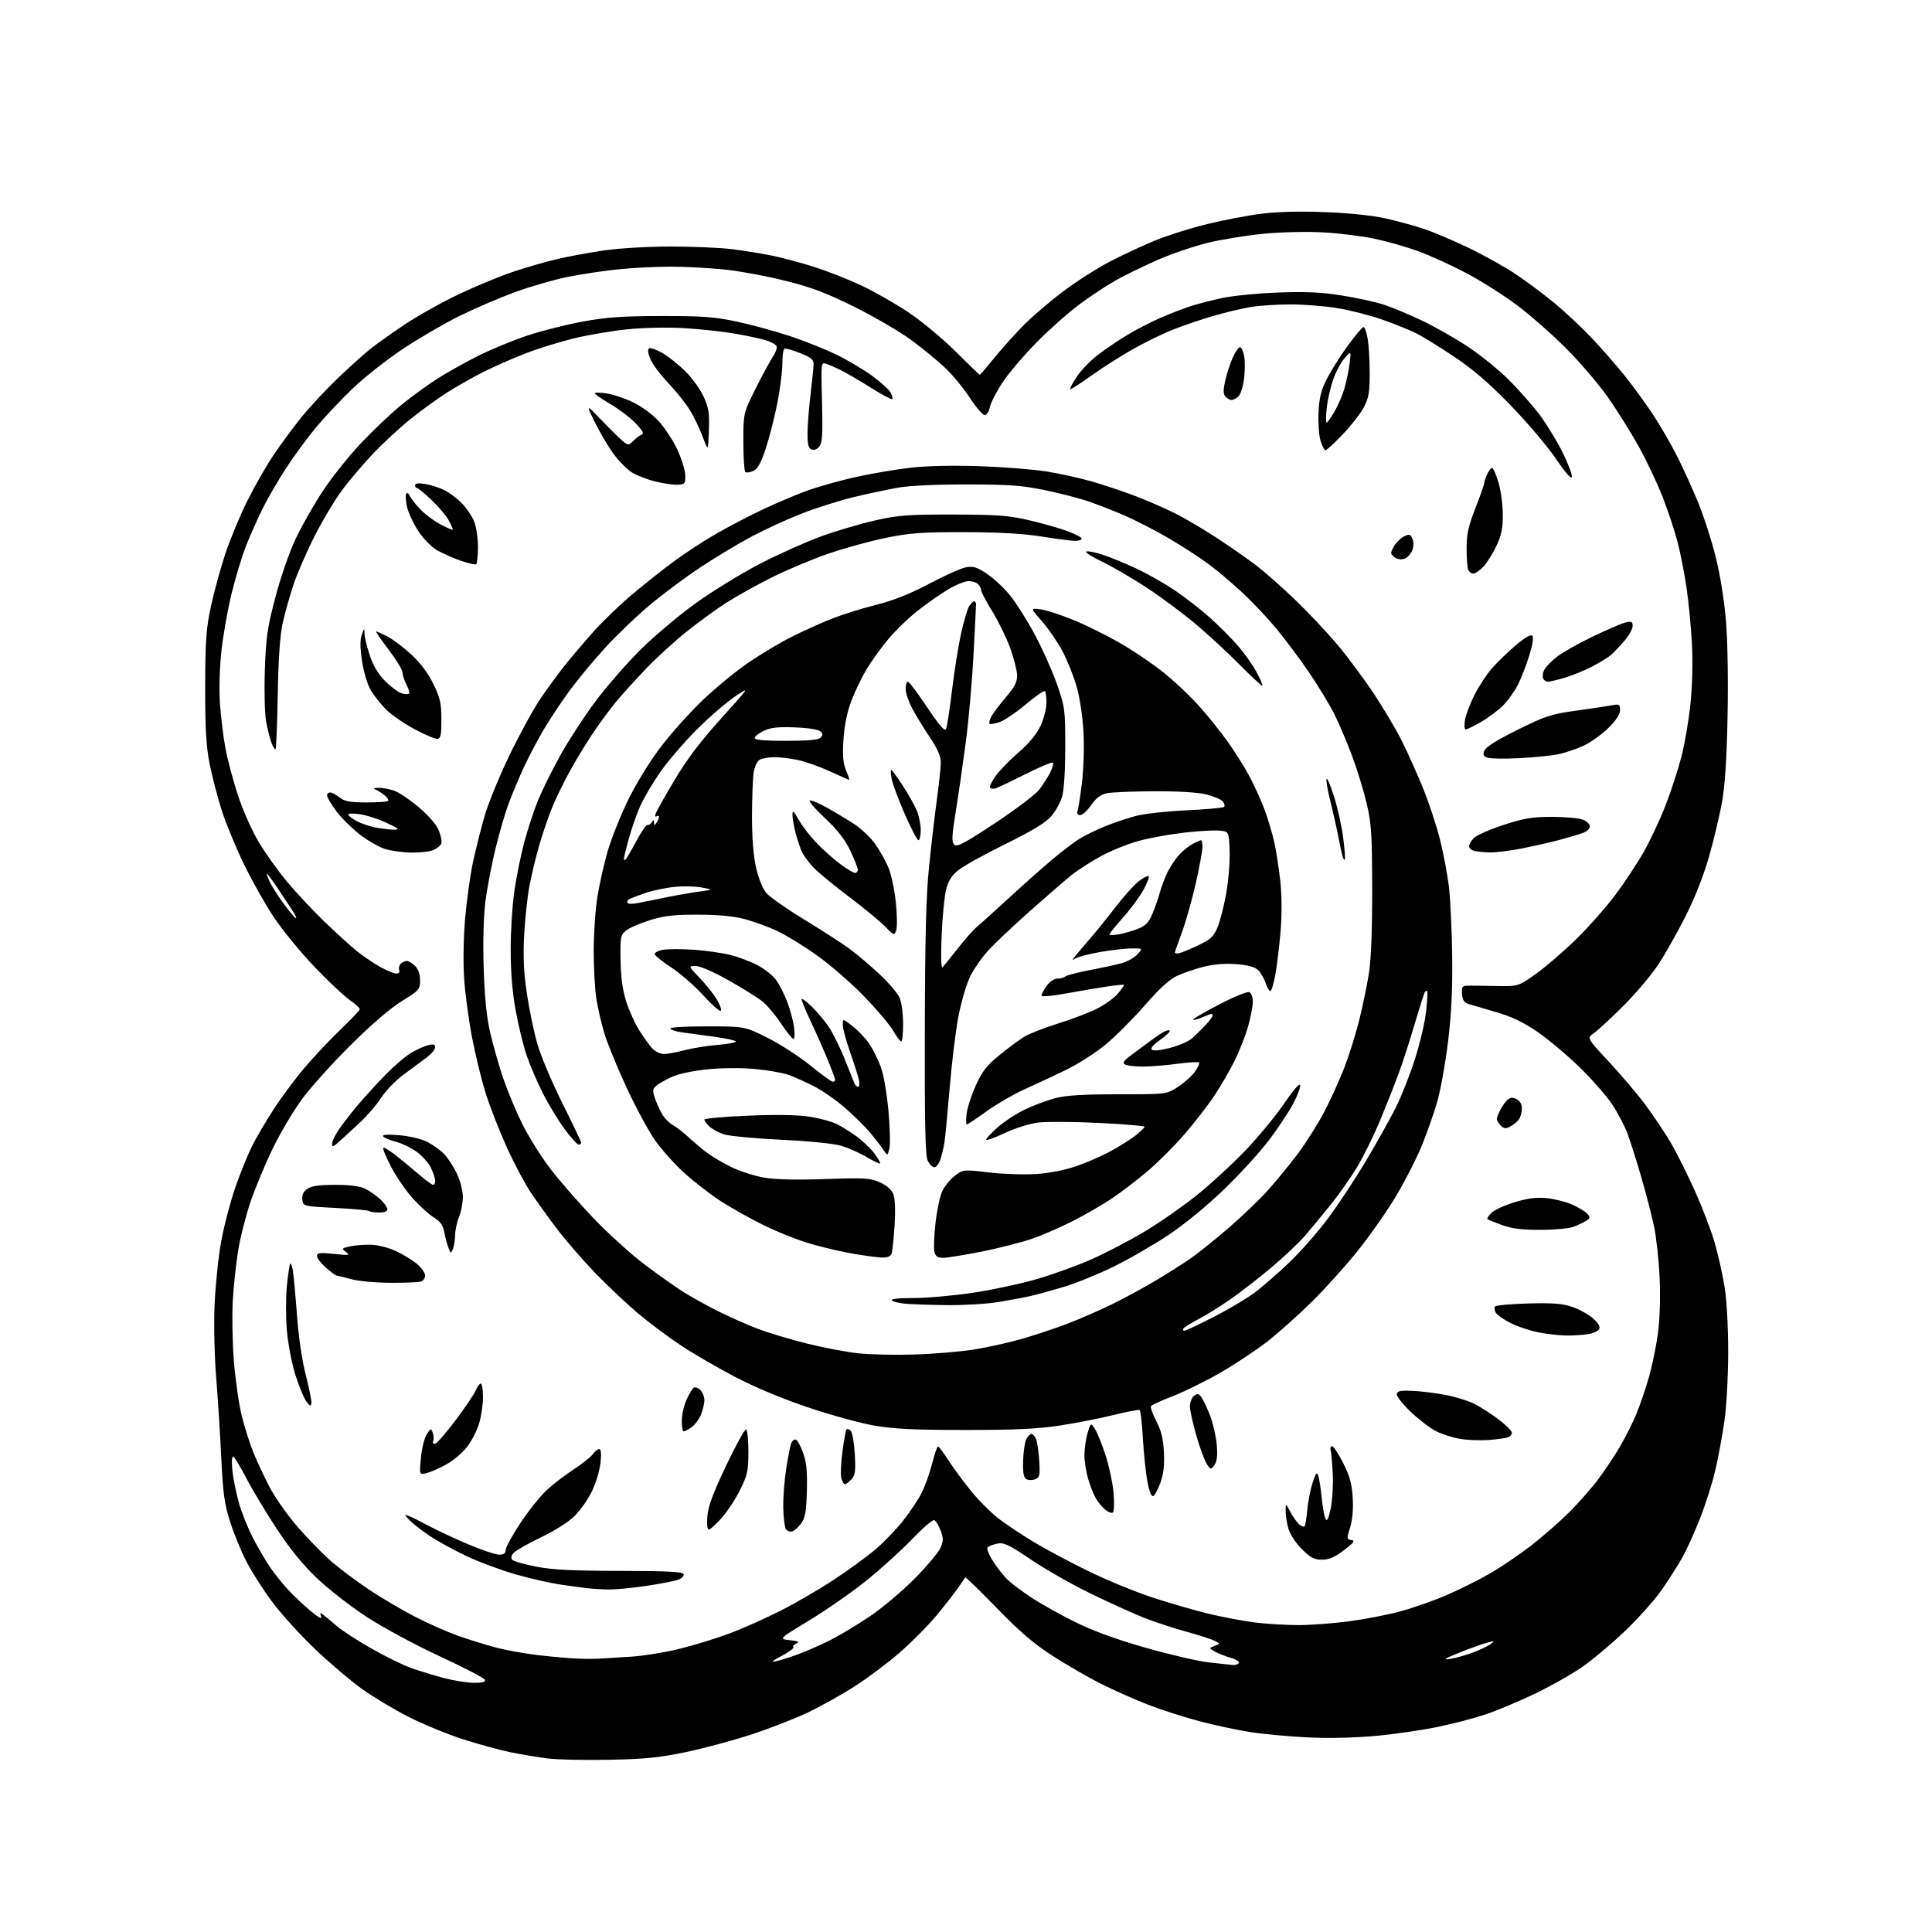<?xml version="1.0" encoding="UTF-8" standalone="no"?>
<svg 
  version="1.1" 
  xmlns="http://www.w3.org/2000/svg" 
  xmlns:xlink="http://www.w3.org/1999/xlink" 
  xmlns:svg="http://www.w3.org/2000/svg"
  xmlns:rdf="http://www.w3.org/1999/02/22-rdf-syntax-ns#"
  xmlns:cc="http://creativecommons.org/ns#"
  xmlns:dc="http://purl.org/dc/elements/1.1/"
  viewBox="0 0 768 768"
  width="768"
  height="768"
>
<style>svg {background-color: white; }</style>"
<path stroke="none" fill="black" fill-rule="evenodd" d="M242.00,699.54C232.38,699.73 221.43,699.49 217.67,699.01C213.92,698.54 207.27,697.43 202.89,696.54C198.51,695.65 189.91,693.29 183.77,691.29C177.64,689.30 167.96,685.30 162.28,682.41C156.60,679.52 148.29,674.54 143.82,671.33C139.35,668.12 131.01,661.05 125.30,655.60C119.59,650.16 112.00,641.83 108.45,637.10C104.89,632.37 100.23,625.12 98.09,621.00C95.95,616.88 92.98,609.67 91.49,605.00C89.21,597.87 88.65,593.77 87.96,579.50C87.51,570.15 86.60,555.75 85.93,547.50C85.24,538.93 84.97,526.50 85.31,518.50C85.64,510.80 86.83,499.50 87.94,493.38C89.06,487.26 91.59,477.62 93.57,471.94C95.54,466.27 98.53,458.90 100.20,455.57C101.87,452.23 105.72,445.68 108.75,441.00C111.77,436.32 117.34,428.84 121.13,424.38C124.91,419.91 131.38,413.05 135.50,409.13C139.63,405.21 143.00,401.62 143.00,401.14C143.00,400.66 141.17,399.00 138.93,397.45C136.69,395.90 130.40,389.96 124.95,384.26C119.51,378.55 112.30,369.78 108.95,364.76C105.59,359.74 100.21,350.21 96.99,343.57C93.76,336.93 89.76,327.23 88.10,322.00C86.43,316.77 84.27,308.45 83.30,303.50C81.93,296.53 81.54,289.65 81.57,273.00C81.60,254.56 81.93,250.00 83.86,241.00C85.10,235.22 87.69,225.78 89.61,220.01C91.53,214.24 95.48,204.77 98.39,198.96C101.29,193.15 105.97,184.99 108.78,180.83C111.58,176.67 116.55,169.94 119.82,165.88C123.09,161.82 129.53,154.90 134.13,150.50C138.73,146.09 144.53,140.87 147.00,138.88C149.47,136.89 155.69,132.46 160.81,129.04C165.93,125.61 175.60,120.19 182.31,117.00C189.01,113.81 198.78,109.77 204.00,108.02C209.22,106.28 217.10,104.01 221.50,102.98C225.90,101.95 234.28,100.40 240.13,99.55C246.23,98.66 257.53,98.00 266.65,98.00C275.40,98.00 286.37,98.47 291.03,99.05C295.69,99.63 302.88,100.80 307.00,101.64C311.12,102.49 318.67,104.51 323.78,106.14C328.88,107.78 337.20,111.05 342.28,113.43C347.35,115.80 355.77,120.59 361.00,124.07C366.23,127.55 374.70,134.59 379.84,139.70C384.98,144.82 389.31,149.00 389.48,149.00C389.64,149.00 392.24,145.96 395.26,142.25C398.27,138.54 403.61,132.61 407.12,129.07C410.63,125.54 417.79,119.44 423.04,115.53C428.28,111.62 436.61,106.34 441.54,103.80C446.47,101.26 454.41,97.56 459.20,95.59C463.98,93.61 473.25,90.69 479.80,89.09C486.35,87.49 496.12,85.63 501.51,84.95C507.86,84.15 516.83,83.93 526.91,84.33C536.60,84.71 545.72,85.67 551.00,86.87C555.67,87.94 562.42,89.78 566.00,90.97C569.58,92.16 577.50,95.52 583.60,98.43C589.71,101.35 598.26,106.12 602.60,109.03C606.95,111.95 613.89,117.14 618.03,120.57C622.18,124.00 628.79,130.20 632.72,134.35C636.66,138.49 642.68,145.40 646.11,149.69C649.53,153.99 654.68,161.10 657.55,165.50C660.41,169.90 664.58,177.14 666.81,181.60C669.04,186.05 672.67,194.03 674.88,199.33C677.09,204.64 680.26,214.39 681.92,221.01C683.79,228.42 685.39,238.32 686.09,246.76C686.77,254.85 687.03,270.51 686.73,284.98C686.39,301.86 685.69,312.46 684.51,319.00C683.56,324.23 681.25,333.90 679.37,340.50C677.26,347.93 673.75,356.88 670.15,364.00C666.95,370.32 662.15,378.88 659.48,383.00C656.82,387.12 650.56,394.59 645.57,399.59C640.58,404.59 635.21,409.57 633.63,410.66C630.77,412.65 630.77,412.65 639.57,422.07C644.41,427.26 651.00,435.04 654.22,439.38C657.43,443.71 661.94,450.46 664.24,454.38C666.53,458.29 670.82,466.88 673.77,473.46C676.72,480.03 680.24,489.25 681.60,493.93C682.95,498.61 684.72,506.50 685.53,511.47C686.41,516.90 686.99,527.28 686.98,537.50C686.97,546.99 686.32,559.05 685.50,564.80C684.69,570.47 683.07,579.25 681.90,584.30C680.72,589.36 677.99,598.00 675.83,603.50C673.67,609.00 670.51,615.98 668.82,619.00C667.12,622.02 663.49,627.76 660.75,631.74C658.01,635.72 651.41,643.15 646.09,648.24C640.78,653.33 632.96,659.89 628.72,662.81C624.48,665.73 615.94,670.52 609.75,673.47C603.56,676.41 594.95,680.02 590.61,681.48C586.27,682.95 577.67,685.20 571.49,686.48C565.31,687.76 554.24,689.37 546.88,690.05C538.76,690.80 528.19,691.04 520.00,690.65C512.58,690.30 502.23,689.35 497.00,688.53C491.77,687.72 482.53,685.73 476.46,684.12C470.39,682.50 461.20,679.53 456.04,677.52C450.89,675.50 442.60,671.81 437.64,669.32C432.67,666.82 424.08,661.87 418.55,658.31C410.98,653.44 405.48,648.73 396.26,639.24C389.53,632.31 383.88,626.83 383.69,627.07C383.50,627.31 382.29,629.08 380.99,631.00C379.69,632.92 375.83,637.88 372.41,642.00C369.00,646.12 362.31,652.88 357.56,657.00C352.81,661.12 344.77,667.14 339.71,670.38C334.64,673.61 326.36,678.24 321.30,680.66C316.25,683.09 306.12,687.04 298.80,689.45C291.49,691.85 279.65,695.03 272.50,696.52C261.93,698.71 256.23,699.28 242.00,699.54zM188.33,668.94C191.75,668.98 193.05,668.64 192.75,667.76C192.53,667.08 184.50,662.89 174.92,658.46C165.20,653.96 152.34,647.03 145.82,642.78C139.40,638.59 130.46,631.64 125.95,627.33C120.38,622.01 115.21,615.65 109.85,607.50C105.51,600.90 100.06,591.79 97.73,587.25C95.40,582.72 93.10,579.01 92.62,579.00C92.14,579.00 92.04,581.65 92.41,584.88C92.77,588.11 93.95,593.85 95.03,597.63C96.10,601.41 98.62,607.65 100.63,611.50C102.63,615.35 105.66,620.52 107.35,623.00C109.04,625.48 112.22,629.44 114.40,631.81C116.58,634.18 120.62,638.00 123.38,640.31C126.66,643.05 128.15,643.84 127.68,642.61C127.03,640.93 127.15,640.87 128.73,642.08C129.70,642.83 132.07,644.81 134.00,646.48C135.93,648.15 142.05,652.12 147.61,655.29C153.17,658.46 160.37,661.99 163.61,663.13C166.85,664.27 172.65,666.03 176.50,667.05C180.35,668.06 185.68,668.91 188.33,668.94zM490.19,661.87C491.12,661.94 492.15,661.57 492.47,661.05C492.80,660.52 491.36,659.61 489.28,659.03C487.20,658.44 484.38,657.32 483.00,656.55C480.50,655.14 480.50,655.14 482.82,654.27C485.13,653.41 485.13,653.41 482.82,652.23C481.54,651.59 476.32,649.91 471.21,648.50C466.10,647.10 458.67,644.65 454.71,643.07C450.74,641.49 441.43,637.27 434.00,633.69C426.57,630.10 415.77,623.98 410.00,620.08C401.05,614.04 399.06,613.08 396.50,613.60C394.85,613.94 393.10,614.59 392.61,615.05C392.10,615.53 393.04,617.95 394.82,620.72C396.52,623.37 399.17,626.71 400.71,628.13C402.24,629.56 406.32,632.61 409.77,634.91C413.22,637.22 420.88,641.53 426.80,644.49C434.24,648.21 442.96,651.42 455.04,654.90C464.66,657.66 476.12,660.33 480.51,660.83C484.91,661.33 489.26,661.80 490.19,661.87zM308.50,660.36C310.15,660.01 314.21,658.72 317.51,657.50C320.82,656.27 326.44,653.80 330.00,652.00C333.57,650.20 340.53,646.03 345.49,642.72C350.45,639.42 358.57,632.60 363.55,627.56C368.52,622.52 373.19,616.95 373.93,615.18C375.04,612.48 375.03,611.37 373.87,608.31C373.10,606.30 371.96,604.49 371.32,604.27C370.69,604.06 366.65,607.57 362.34,612.07C358.03,616.56 349.77,624.02 344.00,628.63C338.23,633.24 328.10,640.27 321.50,644.25C309.50,651.50 309.50,651.50 314.00,652.00C317.37,652.37 318.02,652.69 316.61,653.27C315.57,653.70 315.02,654.36 315.40,654.73C315.78,655.11 313.71,656.67 310.79,658.21C306.87,660.27 306.28,660.83 308.50,660.36zM238.50,659.32C240.70,659.18 246.32,658.83 251.00,658.54C255.68,658.25 264.12,656.89 269.76,655.52C275.40,654.15 284.40,651.40 289.76,649.40C295.12,647.41 304.41,643.28 310.40,640.22C316.40,637.17 325.85,631.67 331.40,628.01C336.96,624.35 344.24,619.07 347.58,616.28C350.93,613.49 355.97,608.31 358.80,604.76C361.62,601.21 365.04,596.10 366.39,593.40C367.75,590.71 369.62,585.46 370.55,581.75C371.48,578.04 372.53,575.00 372.87,575.01C373.22,575.01 375.17,577.60 377.20,580.76C379.24,583.92 383.39,589.52 386.44,593.21C389.48,596.90 394.37,601.73 397.31,603.94C400.24,606.16 406.43,610.26 411.07,613.05C415.71,615.85 425.35,620.99 432.50,624.48C439.65,627.98 450.90,632.63 457.50,634.82C464.10,637.01 474.23,639.96 480.00,641.38C485.77,642.79 494.31,644.41 498.97,644.97C503.63,645.54 511.37,646.00 516.17,646.00C520.97,646.00 529.98,645.33 536.20,644.51C542.41,643.69 551.59,641.91 556.59,640.57C561.59,639.22 569.87,636.32 574.99,634.11C580.11,631.90 587.94,627.99 592.40,625.41C596.85,622.83 604.25,617.81 608.84,614.24C613.43,610.67 620.18,604.75 623.85,601.08C627.52,597.41 632.69,591.53 635.32,588.02C637.96,584.51 641.85,578.68 643.95,575.07C646.06,571.46 648.95,565.72 650.38,562.31C651.80,558.91 654.05,552.39 655.37,547.81C656.69,543.24 658.34,535.33 659.03,530.24C659.80,524.54 660.08,516.09 659.74,508.24C659.44,501.23 658.44,491.94 657.52,487.58C656.60,483.23 654.30,474.34 652.41,467.84C650.52,461.33 648.05,453.54 646.92,450.52C645.79,447.50 643.02,442.26 640.76,438.87C638.50,435.49 632.65,428.84 627.77,424.11C622.89,419.37 615.43,413.12 611.20,410.20C605.72,406.43 601.06,404.19 595.00,402.41C590.33,401.03 585.38,399.58 584.00,399.18C582.10,398.64 581.42,397.68 581.19,395.23C580.94,392.70 581.27,391.97 582.69,391.86C583.68,391.78 588.77,391.81 594.00,391.93C603.50,392.15 603.50,392.15 610.50,387.17C614.35,384.43 621.57,378.21 626.54,373.35C631.52,368.48 638.57,360.50 642.22,355.60C645.87,350.71 650.91,343.06 653.44,338.60C655.96,334.15 659.80,325.98 661.96,320.45C664.13,314.92 667.01,306.14 668.36,300.93C669.71,295.73 671.36,286.08 672.02,279.48C672.74,272.27 672.95,262.72 672.55,255.50C672.19,248.90 671.22,239.02 670.41,233.54C669.60,228.06 668.04,220.06 666.94,215.77C665.84,211.47 663.17,203.35 660.99,197.73C658.81,192.10 654.44,182.87 651.27,177.22C648.10,171.56 642.59,162.78 639.03,157.72C635.46,152.65 628.03,143.97 622.51,138.44C616.98,132.91 608.20,125.19 602.98,121.28C597.77,117.37 588.71,111.64 582.85,108.55C577.00,105.46 568.45,101.56 563.85,99.88C559.26,98.21 551.45,95.97 546.50,94.92C541.55,93.87 532.33,92.72 526.00,92.37C519.35,92.01 509.35,92.24 502.28,92.92C495.56,93.58 485.59,95.19 480.12,96.52C474.65,97.84 465.68,100.91 460.18,103.32C454.69,105.74 447.26,109.36 443.68,111.36C440.10,113.37 433.59,117.66 429.21,120.90C424.83,124.15 417.19,130.92 412.22,135.94C407.25,140.97 401.16,148.10 398.69,151.79C396.22,155.48 393.89,159.96 393.52,161.75C393.14,163.58 392.22,165.00 391.41,165.00C390.63,165.00 388.02,161.96 385.61,158.25C383.20,154.54 378.81,149.19 375.86,146.37C372.91,143.54 366.78,138.51 362.24,135.17C357.70,131.84 347.58,125.93 339.74,122.03C328.39,116.39 322.76,114.26 312.00,111.57C304.57,109.71 293.58,107.69 287.58,107.09C281.57,106.49 272.05,106.00 266.43,106.00C260.81,106.00 251.55,106.47 245.86,107.05C240.16,107.62 231.06,108.99 225.62,110.09C220.19,111.19 210.74,113.92 204.62,116.16C198.51,118.40 188.55,122.68 182.50,125.68C176.45,128.68 166.32,134.59 160.00,138.80C153.68,143.02 144.73,150.08 140.13,154.49C135.53,158.89 128.96,165.88 125.54,170.00C122.13,174.12 116.83,181.32 113.79,186.00C110.74,190.68 106.61,197.75 104.62,201.73C102.63,205.70 99.62,212.42 97.94,216.64C96.26,220.87 93.61,229.57 92.05,235.97C90.48,242.38 88.66,252.77 87.99,259.06C87.27,265.87 87.05,274.34 87.46,280.00C87.84,285.23 88.81,293.10 89.62,297.50C90.43,301.90 92.67,310.32 94.61,316.20C96.58,322.19 100.25,330.43 102.95,334.91C105.59,339.31 110.69,346.42 114.28,350.71C117.86,354.99 124.56,362.12 129.15,366.55C133.74,370.97 139.53,376.21 142.00,378.19C144.47,380.17 148.61,382.96 151.19,384.40C153.77,385.83 156.63,387.00 157.55,387.00C158.55,387.00 159.00,386.45 158.69,385.62C158.39,384.86 158.66,383.74 159.28,383.12C159.90,382.50 160.99,382.00 161.70,382.00C162.42,382.00 163.90,382.90 165.00,384.00C166.29,385.29 167.00,387.32 166.99,389.75C166.98,393.32 166.64,393.71 159.74,397.96C155.18,400.77 147.64,407.24 139.37,415.46C132.14,422.63 123.44,432.30 120.03,436.95C116.62,441.59 111.42,450.37 108.47,456.45C105.52,462.53 101.56,472.02 99.66,477.54C97.77,483.05 95.53,491.83 94.68,497.04C93.84,502.24 92.87,511.23 92.53,517.00C92.19,522.77 92.39,533.58 92.97,541.00C93.56,548.42 94.96,558.20 96.08,562.72C97.20,567.23 99.25,573.76 100.65,577.22C102.05,580.67 104.94,586.88 107.08,591.00C109.22,595.12 114.29,602.33 118.34,607.00C122.39,611.67 128.42,617.85 131.73,620.71C135.04,623.58 141.77,628.61 146.69,631.90C151.60,635.18 159.87,640.05 165.06,642.72C170.25,645.39 177.88,648.76 182.00,650.22C186.12,651.68 192.88,653.78 197.00,654.88C201.12,655.98 208.78,657.37 214.00,657.96C219.22,658.55 225.97,659.15 229.00,659.30C232.03,659.45 236.30,659.46 238.50,659.32zM576.42,659.45C578.57,659.12 582.65,657.98 585.48,656.92C588.31,655.86 591.49,654.34 592.56,653.54C594.33,652.21 594.19,652.16 591.00,653.03C589.08,653.55 584.12,655.34 580.00,657.01C574.07,659.41 573.32,659.92 576.42,659.45zM241.37,631.85C238.69,631.77 235.15,631.54 233.50,631.35C231.85,631.16 227.12,630.52 223.00,629.92C218.88,629.33 210.78,627.49 205.00,625.84C199.22,624.19 190.39,620.91 185.38,618.54C180.36,616.18 173.61,612.45 170.38,610.25C167.14,608.04 163.63,605.27 162.56,604.08C160.63,601.93 160.63,601.92 162.56,602.64C163.63,603.04 167.20,604.82 170.50,606.59C173.80,608.37 180.86,611.66 186.20,613.91C191.53,616.16 197.05,618.00 198.45,618.00C200.27,618.00 201.00,617.47 201.00,616.14C201.00,615.11 203.71,610.19 207.03,605.19C210.35,600.20 215.19,594.22 217.78,591.91C220.38,589.60 225.16,585.98 228.41,583.85C231.66,581.73 234.94,579.10 235.71,578.00C236.48,576.90 237.60,576.00 238.20,576.00C238.91,576.00 239.09,577.84 238.72,581.38C238.42,584.34 236.93,589.38 235.42,592.57C233.91,595.76 230.83,600.22 228.57,602.48C226.10,604.95 220.68,608.41 214.98,611.14C209.77,613.65 204.87,616.46 204.09,617.39C203.14,618.53 203.01,619.41 203.70,620.10C204.26,620.66 208.49,621.85 213.11,622.76C219.47,624.01 227.51,624.42 246.42,624.45C265.36,624.49 271.43,624.80 271.75,625.74C271.98,626.43 271.03,627.42 269.65,627.94C268.27,628.47 262.44,629.60 256.69,630.45C250.95,631.30 244.05,631.93 241.37,631.85zM525.51,620.00C522.40,620.00 520.98,619.25 517.48,615.75C514.96,613.22 512.78,609.87 512.12,607.50C511.51,605.30 511.03,602.15 511.05,600.50C511.09,597.50 511.09,597.50 512.98,601.07C514.01,603.04 515.58,605.24 516.46,605.96C517.33,606.69 518.29,607.04 518.59,606.75C518.88,606.45 519.36,603.58 519.65,600.36C519.94,597.13 520.88,592.27 521.74,589.54C522.98,585.58 523.44,584.98 524.00,586.54C524.39,587.62 525.02,591.61 525.40,595.42C525.78,599.23 526.47,603.02 526.94,603.85C527.53,604.92 528.14,603.65 528.99,599.55C529.65,596.36 530.01,590.09 529.78,585.62C529.55,581.16 529.16,576.98 528.93,576.35C528.69,575.72 528.92,575.04 529.43,574.85C529.93,574.66 531.92,577.60 533.83,581.38C536.58,586.81 537.40,589.76 537.73,595.38C538.00,599.92 537.62,604.20 536.69,607.20C535.30,611.67 535.32,611.91 537.19,612.20C538.77,612.44 538.18,613.23 534.22,616.25C530.53,619.05 528.33,620.00 525.51,620.00zM314.74,608.81C313.88,608.97 312.82,608.52 312.37,607.81C311.92,607.09 311.47,603.35 311.37,599.50C311.27,595.65 311.78,588.67 312.50,584.00C313.22,579.33 314.14,574.69 314.53,573.71C314.92,572.72 315.75,572.08 316.37,572.27C316.99,572.47 318.29,574.85 319.26,577.57C320.60,581.32 320.95,584.93 320.74,592.71C320.50,601.21 320.10,603.38 318.37,605.71C317.23,607.24 315.59,608.64 314.74,608.81zM281.79,608.00C281.15,608.00 280.92,605.97 281.19,602.67C281.52,598.72 283.47,593.49 288.66,582.59C292.52,574.48 296.09,567.99 296.59,568.17C297.09,568.35 297.50,572.34 297.50,577.03C297.50,584.62 297.15,586.27 294.27,592.12C292.49,595.73 289.19,600.78 286.93,603.34C284.68,605.90 282.36,608.00 281.79,608.00zM442.36,601.28C441.85,601.59 440.53,601.09 439.41,600.17C438.29,599.25 436.65,597.34 435.78,595.92C434.90,594.50 433.46,590.94 432.59,587.99C431.72,585.05 431.03,580.58 431.08,578.07C431.12,575.56 431.70,571.70 432.37,569.50C433.59,565.50 433.59,565.50 435.23,568.00C436.14,569.38 438.04,574.09 439.47,578.47C440.90,582.86 442.33,589.66 442.67,593.58C443.00,597.53 442.86,600.97 442.36,601.28zM458.36,594.73C457.67,594.95 456.78,592.63 456.08,588.80C455.44,585.33 454.65,577.65 454.31,571.72C453.97,565.78 453.39,560.74 453.02,560.51C452.64,560.28 447.88,561.19 442.42,562.54C436.97,563.89 427.33,565.77 421.01,566.72C412.35,568.02 403.06,568.45 383.50,568.44C363.32,568.43 355.26,568.04 347.50,566.69C342.00,565.73 330.15,562.47 321.16,559.44C310.96,556.01 300.07,551.45 292.16,547.31C285.20,543.67 275.55,538.06 270.71,534.86C265.88,531.66 258.23,525.94 253.71,522.16C249.20,518.37 241.44,511.05 236.47,505.89C231.50,500.72 224.72,492.90 221.40,488.50C218.07,484.10 213.42,477.63 211.05,474.12C208.69,470.61 204.38,462.51 201.49,456.12C198.59,449.73 194.86,440.23 193.20,435.00C191.53,429.77 189.04,419.65 187.66,412.50C186.28,405.35 184.84,394.55 184.47,388.50C184.07,382.09 184.27,372.08 184.95,364.50C185.59,357.35 186.99,347.45 188.06,342.50C189.13,337.55 191.17,329.45 192.59,324.50C194.01,319.55 198.43,308.73 202.41,300.46C206.39,292.19 211.94,282.04 214.74,277.89C217.53,273.75 222.00,267.64 224.66,264.33C227.32,261.01 232.41,255.03 235.96,251.04C239.52,247.05 246.31,240.51 251.06,236.50C255.81,232.49 263.34,226.52 267.78,223.22C272.23,219.92 279.90,214.92 284.82,212.11C289.74,209.29 297.98,204.99 303.13,202.55C308.28,200.12 316.13,196.78 320.58,195.15C325.02,193.52 333.79,191.04 340.08,189.65C346.36,188.25 356.23,186.58 362.00,185.92C368.57,185.17 378.86,184.95 389.50,185.32C398.85,185.64 410.79,186.59 416.03,187.42C421.26,188.25 429.52,190.09 434.38,191.49C439.24,192.90 447.11,195.56 451.88,197.40C456.65,199.24 463.69,202.33 467.53,204.27C471.36,206.21 478.77,210.60 484.00,214.04C489.23,217.47 496.20,222.34 499.50,224.87C502.80,227.39 509.73,233.51 514.90,238.48C520.07,243.44 527.69,251.55 531.83,256.50C535.97,261.45 542.48,270.23 546.29,276.00C550.10,281.77 554.99,290.03 557.16,294.34C559.33,298.65 563.08,306.97 565.48,312.84C567.88,318.70 570.98,328.00 572.37,333.50C573.76,339.00 575.38,347.55 575.97,352.50C576.55,357.45 577.13,369.82 577.26,380.00C577.43,393.19 576.96,402.95 575.63,414.00C574.60,422.52 572.66,433.31 571.32,437.97C569.98,442.63 567.17,450.60 565.07,455.69C562.98,460.77 558.40,469.72 554.88,475.57C551.37,481.42 544.69,491.00 540.02,496.85C535.36,502.71 527.12,511.89 521.70,517.25C516.28,522.62 508.17,529.86 503.68,533.36C499.18,536.85 490.76,542.43 484.97,545.75C479.18,549.08 470.76,553.23 466.24,554.97C461.73,556.71 457.80,558.51 457.52,558.97C457.23,559.43 458.19,562.11 459.65,564.92C461.62,568.72 462.40,571.90 462.67,577.27C462.93,582.42 462.53,585.92 461.27,589.43C460.29,592.15 458.99,594.53 458.36,594.73zM335.86,590.00C335.41,590.00 334.76,588.89 334.42,587.53C334.08,586.17 334.29,581.37 334.90,576.86C335.51,572.35 336.23,568.43 336.52,568.15C336.80,567.87 337.55,568.15 338.18,568.78C338.81,569.41 339.54,573.56 339.79,577.99C340.19,584.76 339.97,586.37 338.48,588.03C337.49,589.11 336.32,590.00 335.86,590.00zM411.41,588.04C410.26,588.47 408.69,588.42 407.91,587.94C406.89,587.31 406.56,585.25 406.71,580.55C406.82,576.96 407.40,573.12 407.99,572.01C408.59,570.91 409.52,570.00 410.06,570.00C410.60,570.00 411.44,571.01 411.91,572.25C412.38,573.49 412.93,577.38 413.13,580.88C413.46,586.61 413.29,587.34 411.41,588.04zM169.59,585.58C166.68,586.30 166.68,586.30 167.32,579.51C167.67,575.78 168.71,571.57 169.64,570.15C171.23,567.72 171.37,567.69 172.02,569.54C172.41,570.62 172.49,572.12 172.20,572.89C171.88,573.76 172.21,574.10 173.09,573.82C173.87,573.57 177.52,569.35 181.21,564.43C184.90,559.52 188.45,554.26 189.08,552.75C189.72,551.24 190.64,550.00 191.12,550.00C191.60,550.00 192.00,552.39 192.00,555.32C192.00,558.24 191.31,562.95 190.47,565.77C189.64,568.60 187.50,572.80 185.72,575.10C183.95,577.41 180.25,580.55 177.50,582.08C174.75,583.62 171.19,585.19 169.59,585.58zM482.72,582.42C481.31,584.30 481.23,584.28 479.70,581.92C478.83,580.59 476.97,575.51 475.56,570.64C474.15,565.76 473.00,560.53 473.00,559.01C473.00,557.49 473.72,555.64 474.61,554.91C475.97,553.78 476.43,553.86 477.61,555.48C478.37,556.52 479.95,559.88 481.11,562.94C482.27,566.00 483.43,571.20 483.70,574.50C484.04,578.80 483.76,581.04 482.72,582.42zM591.74,572.41C588.31,572.67 583.12,572.46 580.22,571.94C577.31,571.43 573.06,570.05 570.76,568.88C568.47,567.71 563.96,564.25 560.76,561.19C557.55,558.13 555.06,554.95 555.22,554.12C555.44,552.94 556.81,552.67 561.50,552.88C564.80,553.03 570.72,553.76 574.66,554.51C578.60,555.26 583.76,556.86 586.13,558.07C588.49,559.27 592.81,562.06 595.72,564.25C598.62,566.44 601.00,568.81 601.00,569.51C601.00,570.21 600.32,571.05 599.49,571.37C598.66,571.69 595.17,572.16 591.74,572.41zM271.78,569.00C271.35,569.00 271.01,567.09 271.02,564.75C271.03,562.41 271.89,558.64 272.92,556.37C273.95,554.10 275.25,551.96 275.82,551.61C276.38,551.27 277.55,551.69 278.42,552.56C279.29,553.43 280.00,555.25 280.00,556.60C280.00,557.96 279.37,560.57 278.61,562.40C277.84,564.24 276.16,566.47 274.88,567.37C273.60,568.27 272.21,569.00 271.78,569.00zM123.78,557.92C123.54,559.14 123.07,558.93 121.71,557.00C120.74,555.62 118.80,550.90 117.41,546.50C116.01,542.10 114.50,534.20 114.04,528.94C113.59,523.69 113.59,515.65 114.05,511.08C114.51,506.52 115.11,502.56 115.38,502.29C115.65,502.02 116.12,503.30 116.43,505.15C116.74,506.99 117.47,514.97 118.06,522.89C118.72,531.71 120.09,540.96 121.60,546.81C122.97,552.05 123.94,557.05 123.78,557.92zM363.50,538.44C371.20,538.20 381.77,537.31 387.00,536.48C392.23,535.64 400.55,533.82 405.50,532.43C410.45,531.05 418.77,528.29 424.00,526.31C429.23,524.33 437.55,520.70 442.50,518.24C447.45,515.79 455.32,511.49 460.00,508.69C464.68,505.89 470.75,502.02 473.50,500.10C476.25,498.18 482.86,492.87 488.19,488.30C493.51,483.73 500.66,476.89 504.07,473.08C507.47,469.28 512.84,462.72 515.99,458.52C519.14,454.31 523.79,446.94 526.32,442.14C528.85,437.34 532.48,429.38 534.38,424.45C536.28,419.52 538.96,410.99 540.32,405.49C541.68,400.00 543.40,391.68 544.15,387.00C545.03,381.43 545.49,369.87 545.46,353.50C545.42,331.61 545.15,327.37 543.29,319.43C542.12,314.44 539.50,305.89 537.46,300.43C535.42,294.97 532.23,287.48 530.38,283.79C528.53,280.10 524.02,272.67 520.36,267.29C516.69,261.91 510.82,254.04 507.31,249.81C503.80,245.58 497.72,239.15 493.80,235.52C489.89,231.90 484.01,226.92 480.74,224.46C477.47,222.01 470.46,217.43 465.15,214.30C459.84,211.16 451.64,206.92 446.92,204.88C442.19,202.83 435.44,200.21 431.92,199.05C428.39,197.89 420.77,195.96 415.00,194.77C406.30,192.97 401.08,192.59 384.50,192.57C372.32,192.55 361.57,193.05 357.00,193.85C352.88,194.58 344.96,196.26 339.42,197.59C333.87,198.93 324.65,201.84 318.92,204.07C313.19,206.29 304.23,210.39 299.00,213.16C293.77,215.93 284.55,221.47 278.50,225.47C272.45,229.46 263.23,236.34 258.00,240.75C252.78,245.17 244.87,252.76 240.43,257.64C235.99,262.51 229.76,270.02 226.59,274.31C223.42,278.61 218.77,285.59 216.26,289.81C213.75,294.04 210.15,300.88 208.25,305.00C206.36,309.12 203.70,315.43 202.34,319.00C200.98,322.57 198.59,330.72 197.03,337.10C195.46,343.48 193.63,353.06 192.96,358.38C192.20,364.41 191.94,374.36 192.27,384.78C192.64,396.51 193.41,404.18 194.86,410.50C196.00,415.45 198.31,423.55 199.98,428.49C201.66,433.44 205.03,441.54 207.46,446.49C209.90,451.45 214.87,459.43 218.50,464.24C222.14,469.05 229.93,478.00 235.81,484.14C241.69,490.28 250.78,498.53 256.00,502.48C261.23,506.42 268.09,511.30 271.26,513.32C274.43,515.34 280.67,518.82 285.12,521.06C289.58,523.30 296.66,526.46 300.86,528.08C305.06,529.70 313.90,532.37 320.50,534.01C327.10,535.66 336.32,537.42 341.00,537.94C345.68,538.46 355.80,538.68 363.50,538.44zM622.50,530.89C619.75,530.84 614.78,530.27 611.46,529.61C608.14,528.96 603.22,527.31 600.52,525.96C597.82,524.61 595.15,522.73 594.59,521.80C594.03,520.86 593.93,519.74 594.37,519.30C594.81,518.86 600.73,518.34 607.52,518.15C616.97,517.88 621.02,518.18 624.74,519.42C627.42,520.30 631.13,522.30 632.98,523.84C635.12,525.63 636.13,527.21 635.76,528.18C635.44,529.02 633.45,530.00 631.34,530.34C629.23,530.69 625.25,530.94 622.50,530.89zM470.81,529.00C471.31,529.00 476.63,526.49 482.61,523.42C488.60,520.36 495.96,515.97 498.98,513.67C501.99,511.38 508.01,506.12 512.35,502.00C516.69,497.88 523.54,490.13 527.57,484.78C531.60,479.43 538.48,469.03 542.87,461.66C547.26,454.29 552.63,444.71 554.80,440.38C556.97,436.05 560.39,427.44 562.38,421.25C564.38,415.06 566.40,406.51 566.87,402.25C567.34,397.99 567.56,394.31 567.36,394.08C567.16,393.85 566.78,393.89 566.50,394.16C566.23,394.44 564.43,400.03 562.50,406.58C560.58,413.14 557.68,422.10 556.07,426.50C554.46,430.90 551.08,439.44 548.57,445.49C546.05,451.53 541.94,459.85 539.44,463.99C536.93,468.12 532.32,474.69 529.19,478.58C526.06,482.48 521.48,488.04 519.00,490.95C516.52,493.85 510.30,499.75 505.16,504.05C500.03,508.35 492.60,514.09 488.66,516.81C484.72,519.52 479.13,522.98 476.24,524.48C473.35,525.99 470.74,527.62 470.43,528.11C470.13,528.60 470.30,529.00 470.81,529.00zM376.50,518.81C369.90,518.72 362.48,518.48 360.00,518.26C357.52,518.05 355.07,517.45 354.55,516.94C353.96,516.35 357.17,516.00 363.05,515.99C368.25,515.99 378.69,515.08 386.26,513.97C393.82,512.86 405.32,510.42 411.80,508.56C418.28,506.69 428.16,503.14 433.75,500.66C439.34,498.18 448.71,493.30 454.56,489.83C460.42,486.35 469.78,479.86 475.36,475.42C480.93,470.98 489.77,462.87 495.00,457.40C500.23,451.94 507.20,443.49 510.50,438.62C514.11,433.30 516.63,430.41 516.82,431.37C517.00,432.24 515.75,435.57 514.05,438.76C512.35,441.95 508.10,448.37 504.60,453.03C501.10,457.69 493.11,466.47 486.83,472.55C479.93,479.23 471.13,486.47 464.59,490.85C458.63,494.83 448.75,500.54 442.63,503.53C436.51,506.53 427.68,510.12 423.00,511.52C418.32,512.93 412.48,514.54 410.00,515.11C407.52,515.68 401.68,516.78 397.00,517.56C392.32,518.33 383.10,518.89 376.50,518.81zM155.17,509.93C149.30,509.90 142.25,509.24 139.50,508.48C136.75,507.71 134.18,507.07 133.78,507.04C133.39,507.02 131.48,505.60 129.53,503.90C127.59,502.19 126.00,500.11 126.00,499.28C126.00,498.01 127.08,497.88 132.75,498.46C138.80,499.09 139.30,499.01 137.56,497.70C135.71,496.31 135.78,496.21 139.06,495.47C140.95,495.05 144.65,494.74 147.29,494.79C150.04,494.85 154.29,495.91 157.29,497.28C160.15,498.60 163.96,500.92 165.75,502.43C167.54,503.94 169.00,505.99 169.00,506.98C169.00,507.97 168.29,509.06 167.42,509.39C166.55,509.73 161.04,509.97 155.17,509.93zM350.64,499.90C348.91,499.84 343.90,499.19 339.50,498.44C335.10,497.70 327.45,495.93 322.50,494.51C317.55,493.10 309.00,489.72 303.50,487.00C298.00,484.29 290.12,479.85 286.00,477.14C281.88,474.42 275.49,469.45 271.82,466.08C268.15,462.71 263.05,457.02 260.50,453.45C257.94,449.87 252.78,440.32 249.03,432.22C245.27,424.12 241.27,414.35 240.15,410.50C239.02,406.65 237.63,400.57 237.06,397.00C236.48,393.43 236.01,384.88 236.01,378.00C236.01,371.12 236.67,361.44 237.47,356.47C238.28,351.50 240.10,343.40 241.53,338.47C242.96,333.54 246.55,324.49 249.51,318.36C252.61,311.96 258.08,302.99 262.37,297.31C266.47,291.86 274.05,283.37 279.20,278.45C284.35,273.53 292.60,266.74 297.53,263.38C302.47,260.01 310.21,255.39 314.74,253.12C319.28,250.85 326.34,247.65 330.44,246.02C334.55,244.39 342.52,241.89 348.16,240.46C355.35,238.64 361.72,236.11 369.46,232.00C375.53,228.78 382.07,225.86 384.00,225.51C386.88,224.99 388.35,225.44 392.30,228.07C394.94,229.82 399.06,233.66 401.46,236.61C403.87,239.56 408.33,246.63 411.38,252.31C414.43,258.00 418.39,266.89 420.19,272.07C423.34,281.15 423.46,282.07 423.45,297.00C423.45,306.55 422.96,314.14 422.18,316.76C421.48,319.11 419.51,322.63 417.79,324.58C415.62,327.06 410.05,330.42 399.53,335.59C391.21,339.69 382.79,344.37 380.83,345.99C378.29,348.08 376.91,350.29 376.08,353.61C375.43,356.18 374.64,364.41 374.32,371.89C373.96,380.48 374.10,385.13 374.69,384.50C375.21,383.95 377.94,380.57 380.74,377.00C383.55,373.43 386.89,369.64 388.17,368.59C389.45,367.53 395.23,362.33 401.00,357.02C406.77,351.71 414.54,344.81 418.24,341.70C421.95,338.58 426.75,334.92 428.90,333.56C431.06,332.20 435.67,329.93 439.16,328.51C442.65,327.09 448.20,325.22 451.50,324.35C454.80,323.48 463.89,322.47 471.69,322.11C479.50,321.74 486.20,321.13 486.59,320.75C486.97,320.36 486.75,319.40 486.09,318.61C485.44,317.82 482.56,316.57 479.70,315.84C476.40,314.99 468.83,314.52 459.00,314.54C450.48,314.57 441.93,314.92 440.00,315.33C437.49,315.86 435.72,317.20 433.76,320.04C432.25,322.22 430.29,324.00 429.40,324.00C428.46,324.00 428.00,323.44 428.30,322.66C428.58,321.92 429.37,316.92 430.04,311.55C430.75,305.91 431.03,297.30 430.71,291.15C430.38,284.93 429.25,277.39 428.00,273.02C426.83,268.90 424.32,262.59 422.43,258.99C420.54,255.40 416.87,250.03 414.28,247.07C409.56,241.68 409.56,241.68 413.63,242.22C415.86,242.52 421.64,244.38 426.46,246.34C431.28,248.31 439.56,252.38 444.86,255.40C450.16,258.41 458.20,263.85 462.72,267.49C467.25,271.13 473.82,277.39 477.32,281.41C480.83,285.43 485.74,291.59 488.24,295.11C490.74,298.62 494.39,304.43 496.35,308.00C498.30,311.57 501.09,317.65 502.55,321.50C504.00,325.35 505.82,331.43 506.59,335.00C507.37,338.57 508.43,345.55 508.96,350.50C509.55,355.94 509.59,363.65 509.06,370.00C508.59,375.77 507.66,383.54 507.00,387.25C506.33,390.96 505.43,394.00 504.97,394.00C504.52,394.00 503.65,392.48 503.04,390.62C502.43,388.76 501.05,386.45 499.99,385.49C498.70,384.32 495.79,383.57 491.26,383.25C486.84,382.93 482.31,383.32 478.31,384.34C474.92,385.21 470.19,386.84 467.79,387.97C464.85,389.35 460.77,393.08 455.23,399.47C450.72,404.67 443.76,411.66 439.76,415.01C435.68,418.42 428.56,422.99 423.50,425.43C418.55,427.82 411.13,431.29 407.01,433.14C402.90,434.99 396.23,438.86 392.20,441.75C388.17,444.64 384.62,447.00 384.31,447.00C384.00,447.00 383.96,445.09 384.24,442.75C384.51,440.41 386.16,435.35 387.89,431.50C390.46,425.81 392.20,423.57 397.21,419.50C400.59,416.75 404.97,413.49 406.93,412.26C408.89,411.02 414.99,408.61 420.47,406.91C425.96,405.20 432.99,402.52 436.09,400.95C439.19,399.39 442.94,396.68 444.41,394.93C445.88,393.18 446.95,391.63 446.79,391.49C446.63,391.35 443.80,391.62 440.50,392.09C437.20,392.56 429.89,393.80 424.25,394.84C418.33,395.93 414.00,396.33 414.00,395.77C414.00,395.24 414.93,393.50 416.07,391.90C417.29,390.18 419.05,389.00 420.37,389.00C421.60,389.00 423.03,388.61 423.55,388.14C424.07,387.67 428.55,386.51 433.50,385.57C438.45,384.63 444.17,383.38 446.21,382.78C448.26,382.19 450.92,380.65 452.14,379.35C454.35,377.00 454.35,377.00 449.92,377.00C447.49,377.00 441.74,377.67 437.13,378.47C432.53,379.28 428.03,380.51 427.13,381.21C426.07,382.03 426.19,381.61 427.49,379.98C428.59,378.62 431.29,375.43 433.49,372.90C435.70,370.37 440.18,364.81 443.45,360.55C446.72,356.29 450.89,351.66 452.73,350.26C454.56,348.86 456.31,347.98 456.63,348.29C456.94,348.61 456.01,351.05 454.56,353.71C453.11,356.38 449.46,361.32 446.46,364.69C443.46,368.06 441.00,371.11 441.00,371.46C441.00,371.80 442.69,371.78 444.75,371.41C446.81,371.04 450.23,370.05 452.35,369.22C455.34,368.04 456.61,366.74 458.06,363.37C459.08,360.99 460.43,357.12 461.06,354.77C461.69,352.43 463.11,348.71 464.21,346.51C465.32,344.30 467.41,341.22 468.86,339.66C470.31,338.10 472.72,336.19 474.20,335.41C475.69,334.63 477.15,334.00 477.45,334.00C477.75,334.00 478.00,335.18 478.00,336.63C478.00,338.08 476.83,344.49 475.40,350.88C473.96,357.27 471.49,366.07 469.90,370.44C468.30,374.81 467.00,378.52 467.00,378.69C467.00,378.86 467.56,379.00 468.25,379.00C468.94,379.00 472.33,377.66 475.80,376.02C481.17,373.48 482.37,372.41 483.94,368.77C484.96,366.42 486.54,360.23 487.46,355.00C488.37,349.77 488.98,342.12 488.81,338.00C488.50,330.50 488.50,330.50 484.50,330.17C482.30,329.99 476.09,330.36 470.70,330.99C465.31,331.61 457.43,333.03 453.20,334.13C448.96,335.23 442.12,337.94 438.00,340.15C433.88,342.37 428.48,345.81 426.00,347.81C423.52,349.81 416.02,356.31 409.32,362.25C402.62,368.19 395.11,375.31 392.62,378.08C390.13,380.85 386.96,385.45 385.59,388.31C384.21,391.16 382.18,398.00 381.09,403.50C379.99,409.00 378.40,421.82 377.55,432.00C376.70,442.18 375.76,452.07 375.45,454.00C375.15,455.93 374.44,458.96 373.87,460.75C373.31,462.54 372.19,464.00 371.40,464.00C370.60,464.00 369.40,462.76 368.73,461.25C367.81,459.19 367.53,446.14 367.63,409.00C367.73,371.49 368.15,355.75 369.36,344.00C370.24,335.48 371.64,323.55 372.46,317.50C373.29,311.45 373.97,304.95 373.98,303.05C373.99,300.62 372.71,297.68 369.60,293.05C367.19,289.45 364.04,284.30 362.60,281.60C361.17,278.91 360.00,275.42 360.00,273.85C360.00,272.28 360.40,271.00 360.90,271.00C361.39,271.00 364.83,275.56 368.54,281.13C373.19,288.11 375.51,290.83 376.02,289.88C376.43,289.12 377.51,282.22 378.42,274.55C379.34,266.88 380.97,256.63 382.05,251.77C383.13,246.92 384.57,242.06 385.25,240.97C385.93,239.89 386.82,239.00 387.24,239.00C387.66,239.00 388.00,239.56 387.99,240.25C387.99,240.94 387.53,250.05 386.98,260.50C386.42,270.95 385.05,286.48 383.92,295.00C382.80,303.52 381.01,315.89 379.95,322.47C378.35,332.36 378.24,334.67 379.33,335.75C380.41,336.84 383.24,335.35 395.60,327.17C403.83,321.72 411.72,315.74 413.13,313.88C414.55,312.02 416.48,309.00 417.43,307.16C418.37,305.32 418.87,303.53 418.53,303.19C418.18,302.85 413.31,304.88 407.70,307.71C402.09,310.53 396.73,313.09 395.78,313.38C394.84,313.67 393.83,313.54 393.55,313.08C393.27,312.62 394.30,310.51 395.84,308.37C397.39,306.24 401.50,302.03 404.98,299.02C409.15,295.41 412.10,291.82 413.64,288.52C414.93,285.76 415.98,281.66 415.99,279.42C416.00,277.17 415.72,275.06 415.38,274.72C415.04,274.38 411.60,276.77 407.73,280.02C403.86,283.28 399.16,286.45 397.28,287.07C395.40,287.69 393.63,287.97 393.35,287.69C393.07,287.40 393.39,286.12 394.07,284.84C394.75,283.55 397.35,280.10 399.85,277.16C403.47,272.91 404.37,271.11 404.29,268.31C404.24,266.37 402.99,261.51 401.53,257.49C400.07,253.48 396.87,246.96 394.43,243.00C392.00,239.05 390.00,235.27 390.00,234.61C390.00,233.94 389.46,232.86 388.80,232.20C388.14,231.54 386.43,231.00 384.99,231.00C383.56,231.00 379.79,232.56 376.62,234.47C373.46,236.38 367.99,240.22 364.48,243.02C360.96,245.82 355.85,250.78 353.11,254.05C350.38,257.33 346.53,262.65 344.57,265.88C342.61,269.12 339.84,274.85 338.42,278.62C336.72,283.12 335.65,288.39 335.29,293.99C334.88,300.45 335.13,303.40 336.32,306.25C337.19,308.31 337.76,310.00 337.59,310.00C337.42,310.00 333.96,308.48 329.89,306.61C325.83,304.75 320.12,302.72 317.20,302.11C314.29,301.50 310.09,301.00 307.89,301.00C305.68,301.00 303.06,301.43 302.07,301.96C301.00,302.53 300.00,304.61 299.61,307.06C299.24,309.33 298.94,317.16 298.93,324.47C298.92,333.18 299.48,340.21 300.55,344.90C301.51,349.15 303.16,353.23 304.61,354.95C305.95,356.54 312.78,361.33 319.78,365.59C326.77,369.85 334.86,375.07 337.74,377.19C340.62,379.31 345.97,383.85 349.64,387.27C353.30,390.70 356.91,394.95 357.65,396.72C358.39,398.49 359.00,403.10 359.00,406.97C359.00,410.84 358.66,414.00 358.25,413.99C357.84,413.99 356.43,412.10 355.11,409.81C353.80,407.51 348.62,401.38 343.61,396.19C338.60,391.00 330.19,383.67 324.92,379.90C319.65,376.14 312.45,371.71 308.92,370.06C305.39,368.41 299.57,366.29 296.00,365.35C291.61,364.18 285.60,363.62 277.50,363.60C267.90,363.58 264.08,364.01 258.37,365.78C254.45,366.99 250.18,368.85 248.88,369.90C246.66,371.70 246.52,372.41 246.68,381.66C246.79,388.38 247.49,393.56 248.89,398.00C250.01,401.57 252.34,406.75 254.07,409.50C255.80,412.25 258.14,415.51 259.28,416.75C260.42,417.99 262.51,418.99 263.92,418.99C265.34,418.98 268.98,418.31 272.00,417.50C275.02,416.69 280.97,415.73 285.22,415.37C289.47,415.01 292.74,414.39 292.49,413.98C292.24,413.58 288.54,412.76 284.27,412.16C280.00,411.56 274.37,410.80 271.77,410.48C269.17,410.15 266.78,409.46 266.46,408.94C266.11,408.37 271.78,408.00 280.96,408.00C296.04,408.00 296.04,408.00 305.17,412.58C310.19,415.11 317.84,420.06 322.18,423.58C326.51,427.11 330.50,430.00 331.03,430.00C331.56,430.00 332.00,429.66 332.00,429.25C331.99,428.84 330.70,425.35 329.13,421.50C327.56,417.65 324.47,410.68 322.27,406.00C320.07,401.32 318.44,397.31 318.65,397.07C318.86,396.83 320.64,398.18 322.61,400.07C324.58,401.96 327.57,405.48 329.25,407.91C330.94,410.34 333.86,416.19 335.74,420.91C337.62,425.63 339.40,430.06 339.69,430.75C339.98,431.44 340.62,432.00 341.13,432.00C341.63,432.00 341.77,430.76 341.43,429.25C341.10,427.74 339.52,422.76 337.91,418.20C336.31,413.63 335.00,408.76 335.00,407.36C335.00,404.83 335.00,404.83 339.09,408.07C341.33,409.85 344.28,412.98 345.63,415.02C346.99,417.07 348.97,421.06 350.05,423.89C351.20,426.91 352.48,434.18 353.15,441.39C353.77,448.18 353.95,455.04 353.54,456.62C352.80,459.50 352.80,459.50 351.15,457.06C350.24,455.71 347.92,452.70 345.98,450.36C344.05,448.01 339.55,443.56 335.98,440.46C332.42,437.35 326.82,433.46 323.55,431.79C320.28,430.13 315.78,428.12 313.55,427.31C311.32,426.51 305.45,425.46 300.50,424.98C295.17,424.46 287.50,424.48 281.68,425.03C275.80,425.59 270.00,426.79 267.22,428.02C264.66,429.15 261.80,430.77 260.86,431.63C259.34,433.01 259.30,433.59 260.51,437.02C261.25,439.13 262.63,442.04 263.57,443.47C264.52,444.91 266.31,446.63 267.56,447.29C268.81,447.96 271.56,450.09 273.67,452.03C275.78,453.97 279.07,456.75 281.00,458.21C282.93,459.66 287.23,462.21 290.57,463.87C293.91,465.52 299.76,467.42 303.57,468.09C308.24,468.90 316.21,469.10 328.00,468.69C343.86,468.15 345.90,468.27 349.76,470.00C352.52,471.24 354.40,472.89 355.11,474.70C355.80,476.47 355.99,481.07 355.60,487.17C355.27,492.48 354.73,497.55 354.39,498.42C354.00,499.43 352.66,499.96 350.64,499.90zM374.94,500.00C372.73,500.00 371.90,499.44 371.45,497.65C371.12,496.35 371.32,491.18 371.88,486.16C372.44,481.13 373.66,475.42 374.59,473.45C375.52,471.49 377.76,468.76 379.57,467.38C382.86,464.87 382.86,464.87 393.16,466.07C398.83,466.73 407.30,467.01 411.98,466.69C417.13,466.34 423.43,465.10 427.90,463.56C431.98,462.16 438.21,459.42 441.75,457.47C445.29,455.53 449.72,452.71 451.60,451.22C453.47,449.72 455.00,448.23 455.00,447.89C455.00,447.55 446.79,446.87 436.75,446.38C426.71,445.88 415.80,445.83 412.50,446.25C409.16,446.69 403.29,448.55 399.25,450.47C395.26,452.36 392.00,453.51 392.00,453.04C392.00,452.56 394.11,450.32 396.68,448.05C399.26,445.78 404.13,442.61 407.50,441.00C410.88,439.39 416.30,437.38 419.53,436.53C423.83,435.41 430.58,435.00 444.51,435.00C463.61,435.00 463.61,435.00 468.15,432.12C470.65,430.53 473.71,427.81 474.96,426.06C476.20,424.31 476.97,422.64 476.67,422.34C476.37,422.03 472.42,422.29 467.90,422.89C463.38,423.50 457.17,423.99 454.09,423.98C451.02,423.98 447.89,423.58 447.15,423.11C446.13,422.47 446.75,421.57 449.65,419.45C451.77,417.91 455.07,415.45 457.00,413.99C458.93,412.52 461.51,410.79 462.75,410.13C463.99,409.47 465.00,409.33 465.00,409.83C465.00,410.32 463.18,411.99 460.96,413.53C458.49,415.24 457.28,416.68 457.85,417.25C458.42,417.82 461.23,417.54 465.11,416.55C468.60,415.66 472.56,413.93 473.92,412.71C475.27,411.50 477.65,409.16 479.19,407.53C480.74,405.89 482.00,404.20 482.00,403.78C482.00,403.35 481.83,403.00 481.62,403.00C481.41,403.00 479.57,403.70 477.53,404.55C475.49,405.40 474.07,405.70 474.37,405.21C474.68,404.71 479.48,401.95 485.04,399.08C490.60,396.20 495.79,394.09 496.58,394.39C497.41,394.71 498.00,396.30 498.00,398.22C498.00,400.03 497.15,404.48 496.11,408.12C495.07,411.75 492.69,417.82 490.81,421.61C488.94,425.40 485.31,431.65 482.76,435.50C480.20,439.35 474.81,446.31 470.78,450.98C466.75,455.64 460.09,462.28 455.97,465.74C451.86,469.20 445.57,474.00 442.00,476.40C438.43,478.80 431.45,482.83 426.50,485.36C421.55,487.89 414.12,491.11 410.00,492.51C405.88,493.92 396.95,496.18 390.17,497.54C383.39,498.89 376.53,500.00 374.94,500.00zM180.04,496.50C179.26,498.40 179.17,498.38 178.25,496.00C177.72,494.62 176.98,491.84 176.61,489.81C176.11,487.07 175.06,485.58 172.53,484.02C170.65,482.86 166.93,479.51 164.25,476.58C161.57,473.66 157.68,468.02 155.60,464.06C153.52,460.09 152.06,456.61 152.36,456.31C152.66,456.01 154.82,457.28 157.16,459.13C159.51,460.98 163.66,464.41 166.40,466.75C169.14,469.09 171.74,471.00 172.19,471.00C172.64,471.00 173.00,470.28 173.00,469.40C173.00,468.52 172.25,466.22 171.33,464.28C170.41,462.35 167.85,459.45 165.63,457.85C163.41,456.24 159.66,454.44 157.28,453.84C154.91,453.24 152.68,452.29 152.33,451.72C151.90,451.02 154.00,450.88 158.75,451.28C162.86,451.62 167.52,452.74 169.87,453.93C172.10,455.07 175.11,457.24 176.56,458.75C178.01,460.26 180.28,463.75 181.59,466.50C182.95,469.34 183.98,473.35 183.99,475.78C184.00,478.14 183.32,481.68 182.50,483.65C181.68,485.63 180.97,488.88 180.93,490.87C180.89,492.87 180.49,495.40 180.04,496.50zM612.50,488.89C605.05,488.92 601.13,488.43 597.11,486.99C594.14,485.92 591.52,484.85 591.27,484.61C591.03,484.37 591.75,483.25 592.88,482.12C594.00,481.00 598.13,479.11 602.06,477.91C607.33,476.31 610.70,475.88 614.86,476.28C617.96,476.58 622.58,477.76 625.12,478.90C627.66,480.04 630.34,481.70 631.07,482.59C632.21,483.96 632.12,484.36 630.45,485.35C629.38,485.98 627.15,487.03 625.50,487.67C623.85,488.32 618.00,488.87 612.50,488.89zM150.67,482.00C148.83,482.00 147.07,481.74 146.75,481.42C146.43,481.10 140.40,480.54 133.34,480.17C120.50,479.50 120.50,479.50 120.19,476.85C119.98,474.99 120.57,473.71 122.17,472.60C123.84,471.43 126.81,471.00 133.27,471.00C139.41,471.00 143.08,471.49 145.30,472.61C147.06,473.50 149.74,475.39 151.25,476.80C152.76,478.22 154.00,479.96 154.00,480.69C154.00,481.51 152.75,482.00 150.67,482.00zM349.86,462.47C349.63,462.70 347.21,461.56 344.47,459.94C341.74,458.31 337.23,456.31 334.46,455.48C331.45,454.59 321.76,453.61 310.46,453.06C300.03,452.56 289.82,451.59 287.76,450.91C285.71,450.23 283.12,448.83 282.01,447.80C280.91,446.77 280.00,445.54 280.00,445.07C280.00,444.60 287.77,443.89 297.27,443.50C308.72,443.02 317.01,443.16 321.86,443.91C325.88,444.53 330.82,445.89 332.83,446.93C334.85,447.97 338.37,450.18 340.65,451.84C342.93,453.50 346.03,456.48 347.54,458.46C349.04,460.44 350.09,462.24 349.86,462.47zM134.75,453.87C132.41,456.00 132.00,456.11 132.00,454.62C132.00,453.65 133.31,450.98 134.91,448.68C136.51,446.38 139.92,442.02 142.48,439.00C145.04,435.98 149.92,430.65 153.32,427.16C156.72,423.68 161.30,419.77 163.50,418.48C165.70,417.19 168.74,415.83 170.25,415.46C172.36,414.94 173.00,415.14 173.00,416.34C173.00,417.20 171.31,419.13 169.25,420.64C167.19,422.15 163.06,425.21 160.08,427.44C157.10,429.67 153.21,433.75 151.44,436.50C149.67,439.25 145.81,443.72 142.86,446.43C139.91,449.14 136.26,452.49 134.75,453.87zM230.00,455.00C229.45,455.00 226.92,452.19 224.39,448.75C221.85,445.31 217.97,438.90 215.75,434.50C213.53,430.10 210.64,423.35 209.33,419.50C208.02,415.65 206.05,407.58 204.97,401.58C203.65,394.28 203.00,386.22 203.00,377.32C203.00,369.99 203.69,359.38 204.53,353.74C205.36,348.11 207.17,339.37 208.53,334.33C209.90,329.29 212.32,321.97 213.91,318.06C215.50,314.16 219.43,306.21 222.65,300.41C225.87,294.60 232.07,285.04 236.42,279.17C240.78,273.30 248.88,263.98 254.42,258.46C259.97,252.93 270.03,244.46 276.79,239.62C283.55,234.78 295.02,227.76 302.29,224.01C309.55,220.26 320.45,215.39 326.50,213.19C332.55,210.99 342.23,208.14 348.00,206.85C357.19,204.79 361.05,204.51 379.00,204.54C396.47,204.58 400.90,204.91 409.00,206.78C414.23,207.99 421.09,209.94 424.25,211.11C427.41,212.29 430.00,213.64 430.00,214.12C430.00,214.60 428.82,215.00 427.38,215.00C425.94,215.00 419.97,214.23 414.13,213.29C406.78,212.12 397.33,211.58 383.50,211.54C366.54,211.51 361.80,211.85 352.30,213.77C346.14,215.02 335.79,217.86 329.30,220.09C322.81,222.32 312.55,226.63 306.50,229.69C300.45,232.74 292.35,237.26 288.50,239.74C284.65,242.22 277.68,247.30 273.00,251.03C268.32,254.76 261.11,261.34 256.97,265.65C252.82,269.97 247.38,275.98 244.87,279.00C242.36,282.02 238.06,287.88 235.33,292.00C232.59,296.12 228.51,302.88 226.27,307.00C224.02,311.12 221.03,317.28 219.61,320.69C218.19,324.09 215.87,330.84 214.45,335.69C213.03,340.53 211.21,348.10 210.40,352.50C209.60,356.90 208.67,365.68 208.34,372.00C207.91,380.27 208.21,386.66 209.41,394.76C210.32,400.96 212.18,409.96 213.54,414.76C214.90,419.57 219.39,430.25 223.53,438.50C227.66,446.75 231.04,453.84 231.02,454.25C231.01,454.66 230.55,455.00 230.00,455.00zM600.32,447.83C598.56,448.77 597.83,448.69 596.57,447.43C595.71,446.56 595.00,445.42 595.00,444.88C595.00,444.34 595.65,442.65 596.43,441.13C597.22,439.60 598.54,437.79 599.37,437.11C600.50,436.17 601.39,436.14 602.94,436.97C604.26,437.67 604.99,439.04 604.97,440.79C604.95,442.28 604.39,444.21 603.72,445.09C603.05,445.96 601.52,447.20 600.32,447.83zM315.39,412.97C314.90,412.96 312.70,410.22 310.50,406.89C308.30,403.57 304.93,399.58 303.00,398.04C301.07,396.51 295.00,392.72 289.51,389.62C283.60,386.30 278.30,384.00 276.54,384.00C273.58,384.00 273.58,384.00 278.13,388.75C280.64,391.36 283.71,395.21 284.96,397.30C286.21,399.39 286.90,401.42 286.51,401.80C286.11,402.19 283.01,399.45 279.62,395.73C276.23,392.00 270.57,387.05 267.05,384.73C263.52,382.40 260.47,379.99 260.27,379.37C260.08,378.75 261.48,377.95 263.39,377.59C265.30,377.23 270.83,377.20 275.68,377.53C280.53,377.86 287.20,378.82 290.50,379.65C293.80,380.49 298.69,382.36 301.37,383.81C304.05,385.26 307.24,387.81 308.46,389.47C309.69,391.14 311.66,394.98 312.84,398.00C314.03,401.02 315.28,405.64 315.63,408.25C315.99,410.86 315.87,412.99 315.39,412.97zM356.24,369.88C355.46,371.98 355.33,371.93 351.97,368.43C350.06,366.43 343.55,361.06 337.50,356.49C331.45,351.91 325.09,346.67 323.37,344.84C321.65,343.00 319.67,340.40 318.98,339.05C318.28,337.70 317.11,334.32 316.37,331.55C315.63,328.77 315.02,325.38 315.02,324.00C315.02,321.86 315.39,322.14 317.58,326.00C318.98,328.48 322.24,332.67 324.81,335.32C327.39,337.97 331.59,341.69 334.13,343.57C336.68,345.46 339.27,347.00 339.88,347.00C340.50,347.00 341.00,346.44 341.00,345.75C341.00,345.06 339.66,341.66 338.02,338.20C335.88,333.68 333.02,330.00 327.93,325.22C324.02,321.56 321.31,318.40 321.90,318.20C322.49,318.00 325.57,319.29 328.74,321.07C331.91,322.84 336.75,325.75 339.50,327.53C342.25,329.32 345.96,332.81 347.75,335.30C349.53,337.78 351.93,342.00 353.08,344.66C354.22,347.32 355.59,353.60 356.10,358.61C356.62,363.61 356.68,368.69 356.24,369.88zM117.65,365.00C117.97,365.00 117.43,363.76 116.45,362.25C115.47,360.74 112.72,356.58 110.33,353.01C107.95,349.44 106.00,346.88 106.00,347.31C106.00,347.74 106.73,349.54 107.62,351.30C108.51,353.06 110.99,356.86 113.15,359.75C115.30,362.64 117.33,365.00 117.65,365.00zM253.73,358.95C255.80,358.51 261.10,357.44 265.50,356.57C269.90,355.69 275.75,354.69 278.50,354.33C283.50,353.68 283.50,353.68 279.00,352.80C276.52,352.31 271.64,352.20 268.14,352.55C264.64,352.90 259.35,354.02 256.37,355.04C253.40,356.07 250.51,357.18 249.96,357.52C249.42,357.86 249.19,358.50 249.46,358.94C249.73,359.38 251.65,359.38 253.73,358.95zM248.74,341.59C249.15,341.19 251.06,337.88 252.99,334.26C254.92,330.63 256.90,327.78 257.39,327.92C257.88,328.06 258.66,327.57 259.12,326.84C259.80,325.76 259.98,325.79 260.00,327.00C260.03,328.33 260.14,328.33 261.00,327.00C261.53,326.18 261.98,325.14 261.98,324.69C261.99,324.25 261.56,324.16 261.01,324.49C260.42,324.86 260.29,324.38 260.68,323.30C261.05,322.31 264.45,316.30 268.24,309.93C273.10,301.77 278.53,294.60 286.71,285.55C298.28,272.73 298.28,272.73 291.89,277.07C288.38,279.46 281.45,285.50 276.50,290.50C271.55,295.49 265.12,303.04 262.20,307.27C259.29,311.50 255.80,317.47 254.44,320.54C253.09,323.60 251.08,329.34 249.99,333.29C248.89,337.23 248.00,340.88 248.00,341.40C248.00,341.91 248.33,342.00 248.74,341.59zM534.58,341.75C534.36,341.97 533.95,341.33 533.66,340.33C533.37,339.32 532.62,335.80 531.99,332.50C531.35,329.20 529.95,322.97 528.87,318.64C527.79,314.32 527.09,310.27 527.31,309.64C527.53,309.02 528.88,312.18 530.31,316.67C531.75,321.17 533.38,328.56 533.95,333.09C534.52,337.63 534.81,341.53 534.58,341.75zM163.70,338.93C160.29,338.89 155.47,338.23 153.00,337.46C150.53,336.68 145.91,334.01 142.75,331.51C139.58,329.01 135.43,324.84 133.52,322.23C131.61,319.63 130.04,316.94 130.02,316.25C130.01,315.56 130.56,315.01 131.25,315.02C131.94,315.03 133.62,315.92 135.00,317.00C137.00,318.57 139.10,318.96 145.58,318.98C150.03,318.99 153.95,318.72 154.30,318.37C154.65,318.02 153.93,316.96 152.72,316.02C151.50,315.07 149.82,314.04 149.00,313.73C148.18,313.41 148.85,313.16 150.50,313.16C152.15,313.15 155.01,313.70 156.86,314.37C158.70,315.03 163.07,318.01 166.58,320.99C170.50,324.32 173.52,327.84 174.45,330.17C175.28,332.24 175.72,334.57 175.43,335.33C175.13,336.10 173.77,337.24 172.40,337.86C171.03,338.49 167.11,338.97 163.70,338.93zM592.14,338.86C590.14,338.79 587.49,338.53 586.25,338.29C585.01,338.06 584.00,337.22 584.00,336.43C584.00,335.64 584.87,334.13 585.93,333.07C586.99,332.01 592.28,329.69 597.68,327.93C605.94,325.23 609.01,324.72 617.00,324.72C622.23,324.72 627.74,325.23 629.25,325.84C630.76,326.45 632.00,327.65 632.00,328.50C632.00,329.35 630.80,330.51 629.32,331.07C627.85,331.63 623.46,332.93 619.57,333.97C615.68,335.00 608.74,336.56 604.14,337.43C599.54,338.29 594.14,338.94 592.14,338.86zM365.11,334.00C364.62,334.00 362.17,329.34 359.68,323.65C357.19,317.95 354.84,311.65 354.46,309.65C354.09,307.64 354.00,306.00 354.27,306.00C354.54,306.00 356.60,308.81 358.83,312.25C361.07,315.69 363.60,320.17 364.45,322.22C365.30,324.26 366.00,327.75 366.00,329.97C366.00,332.19 365.60,334.00 365.11,334.00zM156.50,329.81C159.10,329.83 158.70,329.46 153.50,327.02C150.20,325.48 145.34,323.94 142.70,323.62C139.62,323.24 138.12,323.38 138.51,324.02C138.85,324.57 140.48,325.72 142.14,326.57C143.80,327.43 147.03,328.50 149.33,328.96C151.62,329.41 154.85,329.79 156.50,329.81zM604.00,301.39C598.23,301.68 592.54,301.60 591.37,301.21C589.71,300.65 589.42,300.05 590.04,298.39C590.57,296.99 595.00,294.21 603.17,290.15C614.35,284.61 616.53,283.89 626.50,282.50C632.55,281.66 638.96,280.70 640.75,280.37C643.71,279.83 644.00,280.00 644.00,282.29C644.00,283.96 642.43,286.35 639.32,289.41C636.75,291.95 632.37,295.09 629.57,296.40C626.78,297.70 622.25,299.24 619.50,299.81C616.75,300.38 609.77,301.09 604.00,301.39zM109.54,297.79C109.27,298.06 108.56,296.98 107.95,295.39C107.35,293.80 106.38,290.02 105.81,287.00C105.23,283.88 104.99,275.00 105.28,266.50C105.71,253.39 106.24,249.73 109.45,237.50C111.57,229.42 115.02,219.50 117.60,214.04C120.06,208.84 125.01,200.17 128.60,194.78C132.19,189.38 139.03,180.86 143.80,175.85C148.57,170.84 155.63,164.16 159.49,161.01C163.34,157.86 169.65,153.25 173.50,150.77C177.35,148.28 184.71,144.14 189.86,141.56C195.00,138.98 203.82,135.33 209.46,133.45C215.09,131.56 225.06,129.04 231.60,127.84C241.16,126.09 247.34,125.65 263.00,125.63C279.51,125.61 284.11,125.96 293.00,127.86C298.77,129.10 308.23,131.68 314.00,133.60C319.77,135.52 328.10,138.84 332.50,140.98C336.90,143.12 343.29,146.91 346.70,149.41C350.11,151.91 353.41,154.90 354.03,156.06C354.65,157.22 354.94,158.39 354.68,158.65C354.41,158.92 350.66,156.92 346.33,154.21C342.01,151.50 336.67,148.37 334.48,147.27C332.29,146.16 329.56,144.97 328.42,144.61C326.36,143.98 326.35,144.14 326.76,159.74C327.10,172.44 326.90,175.87 325.74,177.41C324.85,178.59 323.66,179.08 322.64,178.69C321.39,178.21 321.00,176.74 321.00,172.49C321.00,169.43 321.52,162.55 322.16,157.21C322.79,151.87 323.36,146.39 323.41,145.02C323.49,142.93 322.66,142.21 318.03,140.35C315.02,139.14 312.21,138.37 311.78,138.64C311.35,138.90 311.00,141.55 311.00,144.52C311.00,147.50 310.11,154.53 309.02,160.16C307.93,165.79 305.85,173.94 304.41,178.27C302.44,184.18 301.19,186.41 299.39,187.23C298.07,187.83 296.66,187.99 296.25,187.58C295.84,187.17 295.50,181.75 295.50,175.53C295.50,164.22 295.50,164.22 300.43,154.36C303.15,148.94 306.22,143.25 307.28,141.71C308.33,140.18 308.97,138.36 308.70,137.65C308.43,136.95 306.47,135.86 304.35,135.23C302.23,134.60 296.63,133.41 291.91,132.59C287.18,131.77 278.18,130.80 271.91,130.44C265.37,130.05 255.81,130.25 249.50,130.89C243.45,131.50 233.89,133.12 228.25,134.49C222.62,135.85 213.93,138.54 208.94,140.47C203.94,142.40 196.36,145.74 192.07,147.90C187.79,150.06 181.19,153.82 177.39,156.25C173.60,158.69 167.11,163.41 162.96,166.75C158.82,170.09 152.29,176.13 148.46,180.16C144.63,184.20 139.13,190.66 136.23,194.50C133.34,198.35 128.33,206.68 125.11,213.00C121.89,219.32 118.08,228.10 116.63,232.51C115.18,236.91 113.28,243.66 112.41,247.51C111.32,252.30 110.69,261.23 110.42,275.90C110.20,287.68 109.81,297.53 109.54,297.79zM312.45,294.50C321.07,294.50 325.28,294.12 326.15,293.25C327.15,292.25 327.15,291.75 326.15,290.75C325.40,290.00 321.36,289.36 316.05,289.15C309.23,288.89 306.38,289.20 303.60,290.52C301.62,291.46 300.00,292.74 300.01,293.36C300.01,294.15 303.83,294.50 312.45,294.50zM174.00,293.71C173.18,293.86 169.16,292.20 165.08,290.02C160.99,287.85 155.90,284.37 153.74,282.28C151.59,280.20 148.76,276.68 147.44,274.45C146.03,272.06 144.59,267.29 143.91,262.78C143.12,257.47 143.09,254.30 143.81,252.33C144.84,249.50 144.84,249.50 144.92,252.06C144.96,253.46 145.93,257.36 147.06,260.71C148.47,264.89 150.43,268.10 153.30,270.94C155.60,273.22 158.52,275.34 159.79,275.66C161.05,275.98 162.33,276.00 162.62,275.71C162.91,275.42 162.44,273.82 161.57,272.14C160.71,270.47 160.00,268.29 160.00,267.29C160.00,266.30 157.52,262.23 154.48,258.24C151.45,254.26 149.21,251.00 149.52,251.00C149.83,251.00 151.80,251.88 153.91,252.95C156.01,254.03 160.26,257.21 163.34,260.03C167.03,263.40 170.06,267.41 172.18,271.72C174.94,277.32 175.42,279.39 175.46,285.86C175.49,291.85 175.18,293.50 174.00,293.71zM582.62,289.99C582.13,290.00 582.01,288.31 582.35,286.25C582.68,284.19 584.40,279.66 586.16,276.18C587.93,272.71 591.05,267.96 593.10,265.63C595.15,263.30 599.37,259.22 602.48,256.56C606.07,253.49 608.48,252.08 609.09,252.69C609.70,253.30 609.27,256.17 607.91,260.57C606.73,264.38 604.70,269.62 603.39,272.22C602.07,274.81 599.41,278.52 597.47,280.46C595.53,282.41 591.59,285.34 588.72,286.99C585.85,288.63 583.10,289.99 582.62,289.99zM501.80,272.54C501.58,272.76 497.59,269.09 492.95,264.39C488.30,259.69 480.45,252.42 475.50,248.24C470.55,244.06 461.82,237.55 456.11,233.79C450.39,230.02 442.31,225.30 438.14,223.29C433.97,221.29 431.13,219.46 431.83,219.22C432.52,218.99 435.44,219.56 438.30,220.49C441.16,221.41 447.14,223.87 451.58,225.94C456.03,228.02 463.00,231.97 467.08,234.73C471.16,237.49 477.36,242.30 480.85,245.43C484.34,248.55 489.31,253.53 491.90,256.48C494.49,259.44 497.87,264.17 499.40,267.00C500.94,269.82 502.02,272.32 501.80,272.54zM615.29,271.00C614.54,271.00 613.69,270.36 613.39,269.58C613.09,268.80 613.32,267.26 613.91,266.18C614.49,265.09 616.71,262.81 618.84,261.13C620.97,259.44 627.39,255.81 633.11,253.06C638.82,250.31 644.74,247.78 646.25,247.42C648.57,246.88 649.00,247.11 649.00,248.86C649.00,250.00 647.54,252.63 645.75,254.70C643.96,256.78 641.60,259.28 640.50,260.27C639.40,261.25 636.02,263.34 633.00,264.91C629.98,266.49 625.06,268.50 622.07,269.39C619.08,270.27 616.03,271.00 615.29,271.00zM585.65,228.00C584.86,228.00 583.94,227.29 583.61,226.42C583.27,225.55 583.00,221.71 583.00,217.90C583.00,212.34 583.70,209.17 586.50,202.00C588.42,197.07 590.00,192.60 590.00,192.07C590.00,191.53 590.52,189.95 591.16,188.55C591.80,187.15 592.69,186.00 593.13,186.00C593.58,186.00 594.71,188.59 595.66,191.75C596.60,194.91 597.38,200.65 597.39,204.50C597.41,209.95 596.85,212.72 594.85,217.00C593.44,220.03 591.11,223.74 589.69,225.25C588.26,226.76 586.45,228.00 585.65,228.00zM189.25,224.31C188.84,224.55 186.13,223.93 183.24,222.93C180.34,221.93 176.16,220.09 173.95,218.85C171.58,217.52 168.43,214.35 166.31,211.14C164.32,208.15 162.27,203.71 161.75,201.28C161.23,198.85 161.14,196.55 161.54,196.18C161.94,195.81 162.50,196.13 162.77,196.89C163.04,197.66 164.75,199.93 166.58,201.95C168.40,203.97 172.17,206.86 174.95,208.37C177.73,209.89 180.00,210.83 180.00,210.47C180.00,210.10 179.22,208.39 178.26,206.65C177.30,204.92 174.27,201.36 171.53,198.75C168.78,196.14 166.19,194.00 165.77,194.00C165.34,194.00 165.00,193.49 165.00,192.87C165.00,192.11 166.33,191.96 169.09,192.40C171.34,192.76 174.83,193.90 176.84,194.94C178.85,195.98 181.94,198.33 183.70,200.16C185.46,202.00 187.60,205.17 188.45,207.22C189.31,209.28 190.00,213.83 190.00,217.41C190.00,220.97 189.66,224.08 189.25,224.31zM558.35,222.07C556.97,222.58 555.53,222.37 554.35,221.49C552.64,220.22 552.62,219.89 554.03,217.32C554.87,215.79 556.67,213.97 558.03,213.29C560.20,212.20 560.61,212.29 561.43,214.07C561.99,215.32 561.99,217.10 561.43,218.69C560.92,220.12 559.53,221.64 558.35,222.07zM269.50,192.69C267.85,192.79 263.85,192.23 260.60,191.43C257.36,190.63 253.17,189.03 251.30,187.87C249.42,186.72 246.16,183.46 244.05,180.63C241.94,177.81 238.56,172.12 236.54,168.00C232.86,160.50 232.86,160.50 239.18,167.09C242.66,170.72 246.48,174.47 247.67,175.43C249.74,177.08 249.93,177.07 251.79,175.21C252.87,174.13 254.37,173.03 255.12,172.75C256.10,172.40 255.38,171.08 252.66,168.24C250.55,166.04 245.93,162.54 242.39,160.47C238.85,158.40 236.17,156.50 236.43,156.23C236.69,155.97 238.87,156.05 241.27,156.41C243.67,156.77 248.31,158.33 251.57,159.88C255.02,161.52 259.31,164.67 261.84,167.42C264.22,170.02 267.55,175.08 269.23,178.68C270.91,182.28 272.34,186.86 272.40,188.86C272.49,192.22 272.27,192.51 269.50,192.69zM624.83,189.56C624.62,190.61 622.30,187.97 618.51,182.36C615.21,177.49 607.11,167.94 600.51,161.14C591.93,152.30 585.55,146.81 578.14,141.85C572.43,138.04 565.68,133.86 563.13,132.57C560.58,131.28 554.51,128.82 549.63,127.10C544.74,125.38 536.64,123.30 531.63,122.49C526.61,121.67 518.23,121.01 513.00,121.01C507.77,121.01 500.72,121.47 497.33,122.02C493.94,122.57 487.19,124.17 482.33,125.58C477.47,126.98 470.12,129.49 466.00,131.14C461.88,132.79 454.56,136.39 449.75,139.14C444.94,141.90 437.57,146.61 433.38,149.62C429.19,152.63 425.59,154.92 425.38,154.71C425.17,154.51 426.37,152.28 428.03,149.77C429.69,147.26 433.41,143.39 436.28,141.18C439.15,138.97 444.43,135.39 448.00,133.22C451.57,131.06 457.65,127.93 461.50,126.26C465.35,124.60 470.75,122.52 473.50,121.64C476.25,120.76 481.88,119.32 486.00,118.44C490.12,117.56 500.02,116.59 508.00,116.29C518.97,115.87 525.13,116.15 533.29,117.44C539.23,118.37 546.85,120.04 550.22,121.15C553.59,122.26 560.43,125.12 565.42,127.51C570.42,129.90 578.59,134.56 583.58,137.86C588.57,141.16 595.88,147.09 599.82,151.03C603.76,154.97 609.24,161.18 611.99,164.84C614.75,168.51 618.84,175.19 621.08,179.70C623.33,184.22 625.02,188.65 624.83,189.56zM281.79,171.18C281.50,179.50 281.50,179.50 279.29,173.50C278.07,170.20 275.67,165.29 273.96,162.60C272.25,159.90 268.42,155.15 265.45,152.04C262.48,148.92 259.37,144.74 258.54,142.74C257.54,140.37 257.37,138.89 258.04,138.48C258.60,138.13 261.03,139.00 263.44,140.41C265.85,141.82 269.96,145.12 272.58,147.74C275.20,150.35 278.41,154.83 279.71,157.68C281.71,162.06 282.04,164.16 281.79,171.18zM526.88,179.00C526.44,179.00 525.56,177.26 524.92,175.14C524.29,173.02 523.94,167.90 524.15,163.78C524.45,157.86 525.17,155.03 527.56,150.39C529.24,147.15 532.98,141.24 535.88,137.25C538.79,133.26 541.55,130.00 542.02,130.00C542.49,130.00 543.24,132.14 543.69,134.75C544.13,137.36 544.49,143.55 544.48,148.50C544.47,156.02 544.08,158.24 542.10,161.98C540.79,164.44 537.02,169.28 533.70,172.73C530.39,176.18 527.32,179.00 526.88,179.00zM527.33,168.00C527.65,168.00 529.06,166.04 530.47,163.64C531.87,161.25 533.66,157.08 534.44,154.39C535.22,151.70 536.15,147.25 536.49,144.50C537.13,139.50 537.13,139.50 534.65,142.20C533.29,143.69 531.27,147.34 530.16,150.31C529.04,153.29 527.82,158.49 527.44,161.86C527.05,165.24 527.01,168.00 527.33,168.00zM489.55,159.00C488.83,159.00 487.73,158.38 487.09,157.61C486.24,156.58 486.22,154.97 487.03,151.38C487.62,148.71 488.96,144.61 490.00,142.27C491.04,139.92 492.34,138.00 492.90,138.00C493.45,138.00 494.21,139.58 494.57,141.51C494.93,143.44 494.92,147.49 494.54,150.51C494.16,153.53 493.18,156.68 492.36,157.50C491.53,158.33 490.27,159.00 489.55,159.00z" />

</svg>